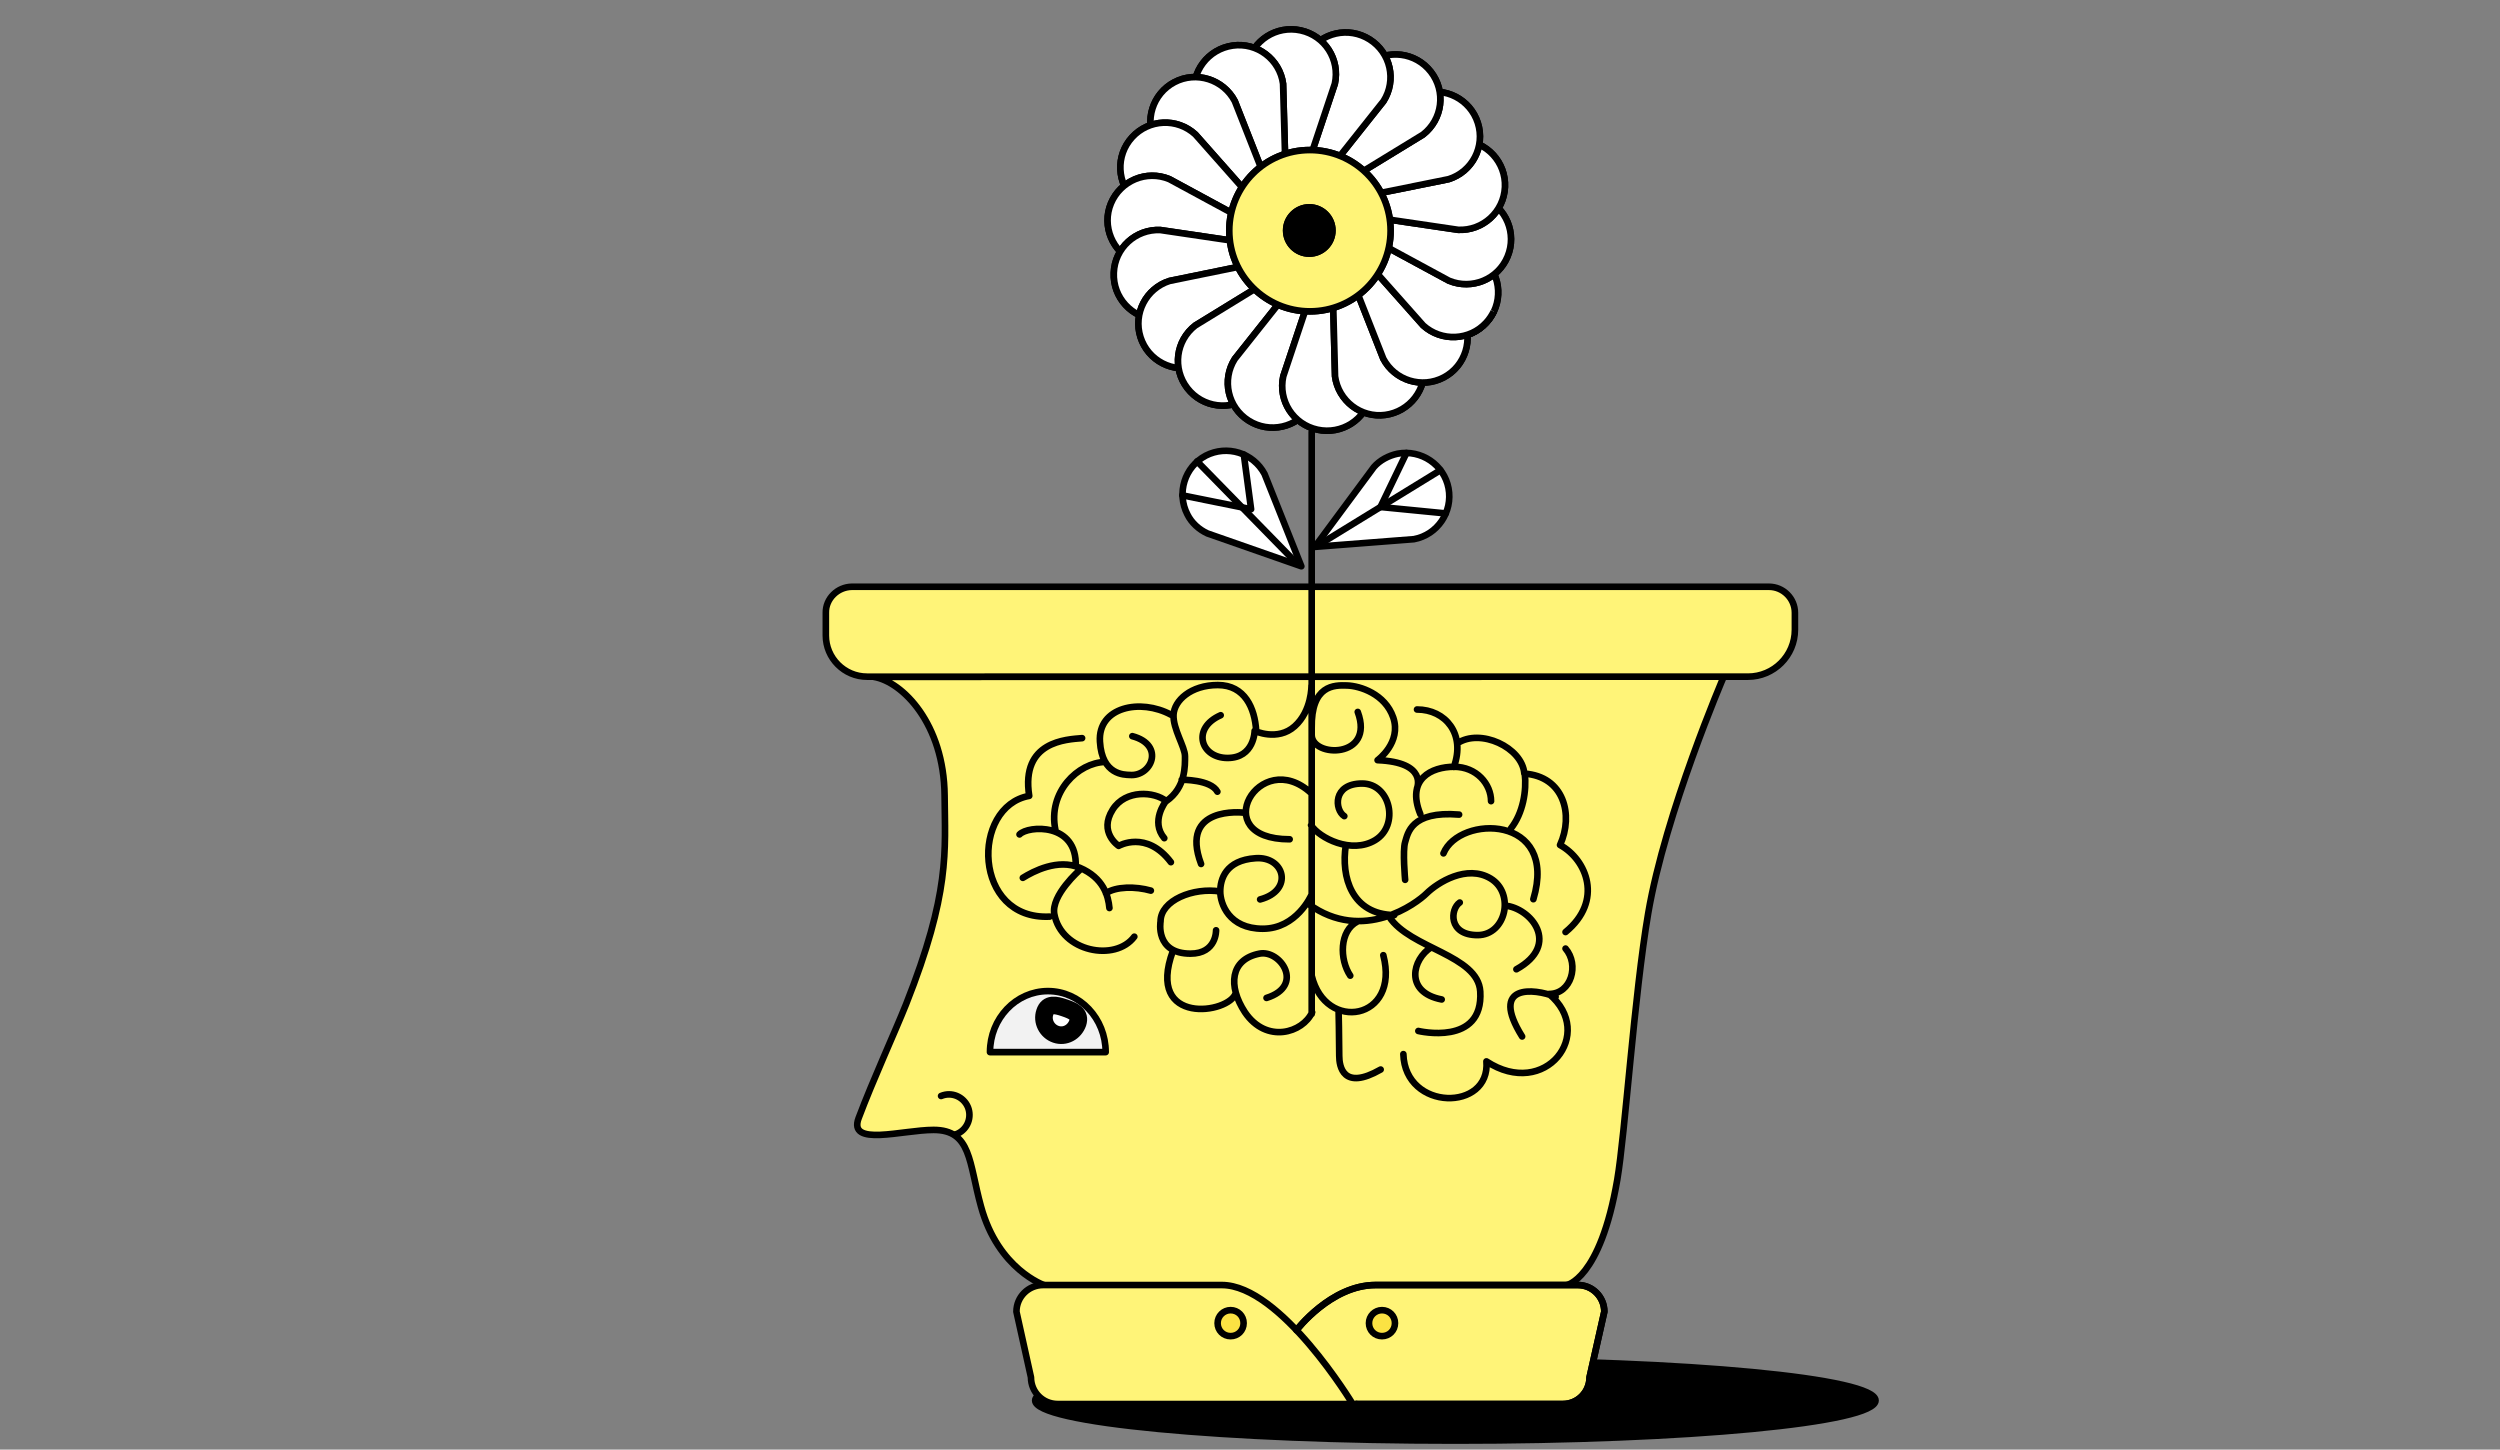 <?xml version="1.0" encoding="utf-8"?>
<!-- Generator: Adobe Illustrator 24.0.2, SVG Export Plug-In . SVG Version: 6.00 Build 0)  -->
<svg version="1.1" id="Ebene_1" xmlns="http://www.w3.org/2000/svg" xmlns:xlink="http://www.w3.org/1999/xlink" x="0px" y="0px"
	 viewBox="0 0 1134.6 657.9" style="enable-background:new 0 0 1134.6 657.9;" xml:space="preserve">
<rect x="0" y="0" width="1134.6" height="657.9" fill="#808080" stroke="none"/>
<style type="text/css">
	.st0{fill:#FFF478;stroke:#000000;stroke-width:3;stroke-linecap:round;stroke-linejoin:round;}
	.st1{stroke:#000000;stroke-width:3;stroke-miterlimit:10;}
	.st2{fill:none;stroke:#000000;stroke-width:3;stroke-linecap:round;stroke-linejoin:round;}
	.st3{fill:#6EBDF5;}
	.st4{fill:#FFF478;}
	.st5{fill:none;}
	.st6{fill:none;stroke:#000000;stroke-width:4;stroke-linecap:round;stroke-linejoin:round;}
	.st7{fill:#FFFFFF;stroke:#000000;stroke-width:3;stroke-miterlimit:10;}
	.st8{fill:#F2F2F2;stroke:#000000;stroke-width:3;stroke-linecap:round;stroke-linejoin:round;}
	.st9{fill:#FFFFFF;stroke:#000000;stroke-width:3;stroke-linecap:round;stroke-linejoin:round;}
	.st10{fill:#FFF478;stroke:#000000;stroke-width:3;stroke-miterlimit:10;}
	.st11{fill:#FFFFFF;stroke:#000000;stroke-width:8;stroke-miterlimit:10;}
	.st12{fill:#FBE243;stroke:#000000;stroke-width:3;stroke-linecap:round;stroke-linejoin:round;}
</style>
<title>illu Podcast-34-34</title>
<path class="st0" d="M396.6,307.2c13.1,2.2,31.8,21.4,32.1,53.8c0.2,25.4,2.6,44-17.5,94.8c-4.9,12.3-15,34.3-21.5,51.6
	c-5,13.2,19.8,5.4,34,5.4c17.2,0,16,14.9,21.5,34.7c7.8,28.7,28.8,35.8,28.8,35.8l84.5,2.6l29.8,26.2l27.3-26.2l95.2-2.6
	c0,0,15.4-2.3,23.2-48c3.5-20.5,7.7-83.7,14-120.7c7.8-45.9,34.3-107.5,34.3-107.5L396.6,307.2z"/>
<path class="st1" d="M660.5,617.4c105.3,0,190.7,8.1,190.7,18.2s-85.4,18.2-190.7,18.2s-190.7-8.1-190.7-18.2
	S555.2,617.4,660.5,617.4"/>
<path class="st0" d="M386.6,266.3h416.2c6.5,0,11.8,5.3,11.8,11.8v7.7c0,11.8-9.6,21.3-21.3,21.3H393.5c-10.3,0-18.7-8.4-18.7-18.7
	l0,0v-10.3C374.7,271.7,380.1,266.4,386.6,266.3L386.6,266.3z"/>
<path class="st2" d="M490.1,394.8c0,0-13.2,11.5-11.6,20.1c3.2,17.1,27.7,21.8,36.3,10.2 M491.1,335c-7,0.6-27.9,1.3-24,26.2
	c-26.6,4.8-25.6,56.5,9.3,54.8 M522.3,404.2c-7-2-15.9-1.9-20.4,1.2 M464.2,398.4c4.8-3,15.9-8.8,25.8-4.6
	c10.8,4.6,13,12.8,13.5,18.3 M462.7,378.7c3.9-4.1,26.3-5.5,25.5,14.5 M501.6,345.8c-12.3,0.3-26.2,13.6-22.6,30.9 M531.5,324.4
	c-14-7.6-33.3-3.5-32.3,12.2c0.9,15.2,11.1,15,13.5,15.1c9.9,0.9,16.2-13.6,1.2-17.6 M536.3,353.9c0,0,13.2-0.2,16.2,5.4 M529,363.8
	c0,0-7,9-0.6,16.6 M570.1,331.6c-0.6-10.1-5.1-20.7-17.4-20.7s-19.8,7.1-20.1,13.5s5.2,14.6,5.2,18.8s0.4,14.2-8.5,20.4
	c-5.3-4.4-18.5-5.4-24.3,3.8c-6.6,10.4,2.7,16.5,2.7,16.5s12.6-7.3,23.7,7.4 M595.2,311.1c0,0,0.2,11.5-7.6,18.5s-18.2,2.1-18.2,2.1
	s-0.1,12.3-12.3,12.3s-16.5-13.5-3.1-19.4 M560.8,450.7c-2.7,9.4-41.1,15.1-28.5-19.1 M595.5,459.4c-4.2,9.3-20.7,14.5-30.5,0
	c-7.8-11.9-6.7-24,6.6-26.6c9.5-1.9,20.7,14.6,3.2,20.1 M553.8,404.6c-12.2-2-27.1,4-27.1,13.6c0,0-2.6,14.6,13.6,14.6
	c11.9,0,11.6-10.6,11.6-10.6 M595.1,406.3c0,0-6.6,15.2-22,15.2s-19.3-11.4-19.3-16.9s2.4-14.2,16-15.1c13.2-1,17.5,14.6,2.1,18.7
	 M564.2,368.8c0,0-29.1-3.3-19.1,23.3 M595,359.9c-23.4-21.5-47.9,21-9.7,21 M649.6,429.9c-8.6,5.3-12.4,20.4,4.7,23.7 M706,452.4
	c-10-4-30.1-5.9-15.2,18 M710.5,430.5c6.3,7.3,2.7,20.6-7.5,20.6c21.5,17.9-1.7,48.1-28.4,30.6c1.9,22.8-36.9,22.7-37.7-3.3
	 M683,411c11.7,1,25.6,17.6,5.2,28.9 M595.3,333.5c0,10.5,28.8,10.9,20.9-10.4 M692,351.1c0.9,7.7-0.8,18-6.3,24.9 M655.1,387.3
	c7.2-17.6,52.3-17.7,40.8,20.8 M710.5,423c17.3-14.2,9.6-32.9-2.5-39.5c6.3-13.8,1.7-31.2-16.2-32.4c-0.9-11.9-20.1-20.8-30.5-13.7
	 M643.1,322c12.9,0,22.2,11.1,16.7,26.1 M643.1,357.7c0,0,5-11.8-17.9-12.7c0,0,11-8,7.1-19.4c-3.7-10.7-15.1-14.3-20.9-14.5
	s-16.4-0.4-16.1,19.4 M676.7,363.6c0-7.8-6.6-15.6-16.8-15.6s-21.8,5.5-15.3,21.5 M637.7,399.3c0,0-1.2-13.3,0-17.1
	s2.5-14.3,24.5-12.5 M607.5,458.5c0,0,0.3,13.2,0.3,20.7c0,4.7,1.7,16,18.8,6.2 M595.3,442.8c6.2,26,40.2,20.2,32.5-9.3
	 M630.5,416.1c9.4,14.4,40.3,17.3,41.3,33.9c1.5,25-28.1,17.9-28.1,17.9 M610.8,383.5c-2.3,14.6,2.7,31.5,22,31.8 M616.1,418.2
	c-8.3,4.2-8.2,17.3-3.3,24.6 M662.5,409.6c-4.3,2.9-5.4,14.8,8.1,14.8c12.9,0,17-19,5.9-25.7c-10.8-6.5-24,1.8-29.1,6.8
	c-4.3,4.3-28.8,22.8-53.5,4.8 M595,374.5c3.8,5.8,18.3,13.3,29.1,6.8c11.1-6.7,7-25.7-5.9-25.7c-13.5,0-12.5,12-8.1,14.8
	 M595.3,319.3V208.5 M595.3,460.2V196"/>
<path class="st3" d="M615.6,637.2h93.7c6.7,0,12.1-5.4,12.1-12.1l6.7-29.8c0-6.7-5.4-12.1-12-12.1l0,0h-91.8
	c-20.3,0-35.9,20.5-35.9,20.5"/>
<path class="st0" d="M615.6,637.2h93.7c6.7,0,12.1-5.4,12.1-12.1l6.7-29.8c0-6.7-5.4-12.1-12-12.1l0,0h-91.8
	c-20.3,0-35.9,20.5-35.9,20.5"/>
<path class="st4" d="M615.6,637.2H480c-6.7,0-12.1-5.4-12.1-12.1l0,0l-6.6-29.8c0-6.7,5.4-12.1,12.1-12.1h81.1
	c26.8,0,59.4,54,59.4,54"/>
<path class="st5" d="M615.6,637.2H480c-6.7,0-12.1-5.4-12.1-12.1l0,0l-6.6-29.8c0-6.7,5.4-12.1,12.1-12.1h81.1
	c26.8,0,59.4,54,59.4,54"/>
<path class="st6" d="M489.1,461.7c1.3-4.1-1.9-5.5-6-6.9s-7.6-2.1-8.9,2c-1.4,4.1,0.9,8.6,5,10S487.6,465.9,489.1,461.7L489.1,461.7
	z"/>
<path class="st7" d="M661.5,112.5l-46.4,0.5l30.8,34.7c8.3,7.6,21.1,7,28.7-1.3s7-21.1-1.3-28.7C670,114.7,665.8,112.9,661.5,112.5
	L661.5,112.5z"/>
<path class="st7" d="M661.5,112.5l-46.4,0.5l30.8,34.7c8.3,7.6,21.1,7,28.7-1.3s7-21.1-1.3-28.7C670,114.7,665.8,112.9,661.5,112.5
	L661.5,112.5z"/>
<path class="st7" d="M660.2,89l-43.4,16.3l40.8,22.1c10.4,4.3,22.3-0.6,26.6-11s-0.6-22.3-11-26.6C669.1,88.2,664.5,87.9,660.2,89"
	/>
<path class="st7" d="M660.2,89l-43.4,16.3l40.8,22.1c10.4,4.3,22.3-0.6,26.6-11s-0.6-22.3-11-26.6C669.1,88.2,664.5,87.9,660.2,89z"
	/>
<path class="st7" d="M651,67.3l-35.2,30.2l46,6.8c11.2,0.5,20.7-8.2,21.2-19.4s-8.2-20.7-19.4-21.2C659.1,63.5,654.6,64.8,651,67.3
	L651,67.3z"/>
<path class="st7" d="M651,67.3l-35.2,30.2l46,6.8c11.2,0.5,20.7-8.2,21.2-19.4s-8.2-20.7-19.4-21.2C659.1,63.5,654.6,64.8,651,67.3
	L651,67.3z"/>
<path class="st7" d="M634.8,50.1L612,90.5l45.5-9.2c10.7-3.4,16.6-14.8,13.2-25.5s-14.8-16.6-25.5-13.2
	C641.1,44,637.5,46.6,634.8,50.1L634.8,50.1z"/>
<path class="st7" d="M634.8,50.1L612,90.5l45.5-9.2c10.7-3.4,16.6-14.8,13.2-25.5s-14.8-16.6-25.5-13.2
	C641.1,44,637.5,46.6,634.8,50.1L634.8,50.1z"/>
<path class="st7" d="M613.8,39.5l-7.6,45.8l39.6-24.2c8.9-6.9,10.5-19.6,3.6-28.5s-19.6-10.5-28.5-3.6
	C617.5,31.6,615,35.3,613.8,39.5"/>
<path class="st7" d="M613.8,39.5l-7.6,45.8l39.6-24.2c8.9-6.9,10.5-19.6,3.6-28.5s-19.6-10.5-28.5-3.6
	C617.5,31.6,615,35.3,613.8,39.5L613.8,39.5z"/>
<path class="st7" d="M590.5,36.7l8.5,45.6l28.9-36.4c6-9.5,3.2-22-6.3-28s-22-3.2-28,6.3C591.2,27.9,590.1,32.3,590.5,36.7"/>
<path class="st7" d="M590.5,36.7l8.5,45.6l28.9-36.4c6-9.5,3.2-22-6.3-28s-22-3.2-28,6.3C591.2,27.9,590.1,32.3,590.5,36.7z"/>
<path class="st7" d="M567.5,42l23.6,40l14.7-44c2.4-11-4.5-21.8-15.5-24.2s-21.8,4.5-24.2,15.5C565.2,33.6,565.7,38.1,567.5,42"/>
<path class="st7" d="M567.5,42l23.6,40l14.7-44c2.4-11-4.5-21.8-15.5-24.2s-21.8,4.5-24.2,15.5C565.2,33.6,565.7,38.1,567.5,42
	L567.5,42z"/>
<path class="st7" d="M547.8,54.9l35.8,29.5L582.3,38c-1.5-11.1-11.8-18.9-22.9-17.3s-18.9,11.8-17.3,22.9
	C542.7,47.8,544.7,51.8,547.8,54.9"/>
<path class="st7" d="M547.8,54.9l35.8,29.5L582.3,38c-1.5-11.1-11.8-18.9-22.9-17.3s-18.9,11.8-17.3,22.9
	C542.7,47.8,544.7,51.8,547.8,54.9L547.8,54.9z"/>
<path class="st7" d="M533.6,73.7l43.8,15.4l-17-43.2c-5.2-9.9-17.5-13.8-27.4-8.6s-13.8,17.5-8.6,27.4
	C526.5,68.6,529.7,71.8,533.6,73.7"/>
<path class="st7" d="M533.6,73.7l43.8,15.4l-17-43.2c-5.2-9.9-17.5-13.8-27.4-8.6s-13.8,17.5-8.6,27.4
	C526.5,68.6,529.7,71.8,533.6,73.7L533.6,73.7z"/>
<path class="st7" d="M526.8,96.2l46.4-0.5L542.5,61c-8.3-7.6-21.1-7-28.7,1.3c-7.6,8.3-7,21.1,1.3,28.7
	C518.2,93.9,522.5,95.8,526.8,96.2"/>
<path class="st7" d="M526.8,96.2l46.4-0.5L542.5,61c-8.3-7.6-21.1-7-28.7,1.3c-7.6,8.3-7,21.1,1.3,28.7
	C518.2,93.9,522.5,95.8,526.8,96.2L526.8,96.2z"/>
<path class="st7" d="M528.1,119.7l43.4-16.3l-40.8-22.1c-10.4-4.3-22.2,0.7-26.5,11s0.7,22.2,11,26.5
	C519.3,120.5,523.8,120.9,528.1,119.7L528.1,119.7z"/>
<path class="st7" d="M528.1,119.7l43.4-16.3l-40.8-22.1c-10.4-4.3-22.2,0.7-26.5,11s0.7,22.2,11,26.5
	C519.3,120.5,523.8,120.9,528.1,119.7L528.1,119.7z"/>
<path class="st8" d="M501.8,477.5h-52.5c0-15.3,11.8-27.7,26.3-27.7S501.8,462.2,501.8,477.5z"/>
<path class="st7" d="M537.3,141.4l35.2-30.2l-45.9-6.8c-11.2-0.5-20.7,8.2-21.1,19.4c-0.5,11.2,8.2,20.7,19.4,21.1
	C529.5,145.2,533.7,144,537.3,141.4L537.3,141.4z"/>
<path class="st7" d="M537.3,141.4l35.2-30.2l-45.9-6.8c-11.2-0.5-20.7,8.2-21.1,19.4c-0.5,11.2,8.2,20.7,19.4,21.1
	C529.5,145.2,533.7,144,537.3,141.4L537.3,141.4z"/>
<path class="st7" d="M553.5,158.6l22.8-40.4l-45.5,9.3c-10.7,3.4-16.6,14.8-13.2,25.5s14.8,16.6,25.5,13.2
	C547.2,164.8,550.8,162.2,553.5,158.6"/>
<path class="st7" d="M553.5,158.6l22.8-40.4l-45.5,9.3c-10.7,3.4-16.6,14.8-13.2,25.5s14.8,16.6,25.5,13.2
	C547.2,164.8,550.8,162.2,553.5,158.6L553.5,158.6z"/>
<path class="st7" d="M574.5,169.2l7.6-45.8l-39.6,24.3c-8.9,6.9-10.5,19.6-3.6,28.5s19.6,10.5,28.5,3.6
	C570.8,177.2,573.3,173.4,574.5,169.2"/>
<path class="st7" d="M574.5,169.2l7.6-45.8l-39.6,24.3c-8.9,6.9-10.5,19.6-3.6,28.5s19.6,10.5,28.5,3.6
	C570.8,177.2,573.3,173.4,574.5,169.2L574.5,169.2z"/>
<path class="st7" d="M597.8,172.1l-8.5-45.6l-28.9,36.4c-6,9.5-3.2,22,6.3,28s22,3.2,28-6.3C597.1,180.8,598.1,176.5,597.8,172.1"/>
<path class="st7" d="M597.8,172.1l-8.5-45.6l-28.9,36.4c-6,9.5-3.2,22,6.3,28s22,3.2,28-6.3C597.1,180.8,598.1,176.5,597.8,172.1z"
	/>
<path class="st7" d="M620.7,166.7l-23.6-39.9l-14.7,44c-2.4,11,4.5,21.8,15.5,24.2s21.8-4.5,24.2-15.5
	C623.1,175.2,622.5,170.7,620.7,166.7"/>
<path class="st7" d="M620.7,166.7l-23.6-39.9l-14.7,44c-2.4,11,4.5,21.8,15.5,24.2s21.8-4.5,24.2-15.5
	C623.1,175.2,622.5,170.7,620.7,166.7L620.7,166.7z"/>
<path class="st7" d="M640.5,153.9l-35.8-29.5l1.2,46.4c1.5,11.1,11.7,19,22.8,17.5c11.1-1.5,19-11.7,17.5-22.8
	C645.6,161.1,643.6,157,640.5,153.9"/>
<path class="st7" d="M640.5,153.9l-35.8-29.5l1.2,46.4c1.5,11.1,11.7,19,22.8,17.5c11.1-1.5,19-11.7,17.5-22.8
	C645.6,161.1,643.6,157,640.5,153.9z"/>
<path class="st7" d="M654.6,135l-43.8-15.4l17,43.2c5.2,9.9,17.5,13.7,27.4,8.5s13.7-17.5,8.5-27.4C661.8,140,658.5,136.9,654.6,135
	"/>
<path class="st7" d="M654.6,135l-43.8-15.4l17,43.2c5.2,9.9,17.5,13.7,27.4,8.5s13.7-17.5,8.5-27.4C661.8,140,658.5,136.9,654.6,135
	z"/>
<path class="st7" d="M615.1,113l30.8,34.7c8.3,7.5,21.1,6.9,28.6-1.3c1.4-1.5,2.5-3.2,3.4-5"/>
<path class="st7" d="M615.1,113l30.8,34.7c8.3,7.5,21.1,6.9,28.6-1.3c1.4-1.5,2.5-3.2,3.4-5"/>
<path class="st9" d="M548,242.1l42.6,14.9l-16.7-41.9c-5.1-9.6-17-13.3-26.7-8.3c-9.6,5.1-13.3,17-8.3,26.7
	C540.8,237.3,544.1,240.3,548,242.1L548,242.1z"/>
<path class="st7" d="M594.5,68.1c20.2,0,36.6,16.4,36.6,36.6s-16.4,36.6-36.6,36.6s-36.6-16.4-36.6-36.6S574.2,68.1,594.5,68.1
	L594.5,68.1"/>
<path class="st10" d="M594.5,68.1c20.2,0,36.6,16.4,36.6,36.6s-16.4,36.6-36.6,36.6s-36.6-16.4-36.6-36.6S574.2,68.1,594.5,68.1
	L594.5,68.1z"/>
<path class="st9" d="M623.5,212l-26.8,36.2l45-3.5c10.7-2,17.7-12.4,15.7-23.1c-2-10.7-12.4-17.7-23.1-15.7
	C630.1,206.8,626.2,208.9,623.5,212L623.5,212z"/>
<path class="st7" d="M594.2,94.1c5.8,0,10.5,4.7,10.5,10.5s-4.7,10.5-10.5,10.5s-10.5-4.7-10.5-10.5l0,0
	C583.7,98.8,588.5,94.1,594.2,94.1"/>
<path class="st1" d="M594.2,94.1c5.8,0,10.5,4.7,10.5,10.5s-4.7,10.5-10.5,10.5s-10.5-4.7-10.5-10.5l0,0
	C583.7,98.8,588.5,94.1,594.2,94.1z"/>
<path class="st2" d="M427.1,497.4c4.8-2,10.2,0.3,12.2,5.1c1.8,4.5-0.1,9.7-4.5,11.9c-0.4,0.2-0.9,0.4-1.3,0.5"/>
<polyline class="st2" points="536.6,224.8 567.8,231.1 564.5,206.3 "/>
<polyline class="st2" points="638.3,205.6 626.5,230.1 656.1,233 "/>
<line class="st2" x1="653.7" y1="213.4" x2="599.3" y2="246.8"/>
<line class="st2" x1="543.3" y1="209.4" x2="587.2" y2="254.3"/>
<path class="st2" d="M615.6,637.2h93.7c6.7,0,12.1-5.4,12.1-12.1l6.7-29.8c0-6.7-5.4-12.1-12-12.1l0,0h-91.8
	c-20.3,0-35.9,20.5-35.9,20.5"/>
<path class="st2" d="M615.6,637.2H480c-6.7,0-12.1-5.4-12.1-12.1l0,0l-6.6-29.8c0-6.7,5.4-12.1,12.1-12.1h81.1
	c26.8,0,59.4,54,59.4,54"/>
<path class="st11" d="M489.1,464.3c1.3-4.1-1.9-5.5-6-6.9s-7.6-2.1-8.9,2c-1.4,4.1,0.9,8.6,5,10S487.6,468.5,489.1,464.3
	L489.1,464.3L489.1,464.3z"/>
<path class="st12" d="M627.2,594.6c3.3,0,5.9,2.6,5.9,5.9c0,3.3-2.6,5.9-5.9,5.9s-5.9-2.6-5.9-5.9
	C621.3,597.2,624,594.6,627.2,594.6z M558.5,594.6c3.3,0,5.9,2.6,5.9,5.9c0,3.3-2.6,5.9-5.9,5.9s-5.9-2.6-5.9-5.9
	S555.3,594.6,558.5,594.6L558.5,594.6L558.5,594.6z"/>
</svg>

